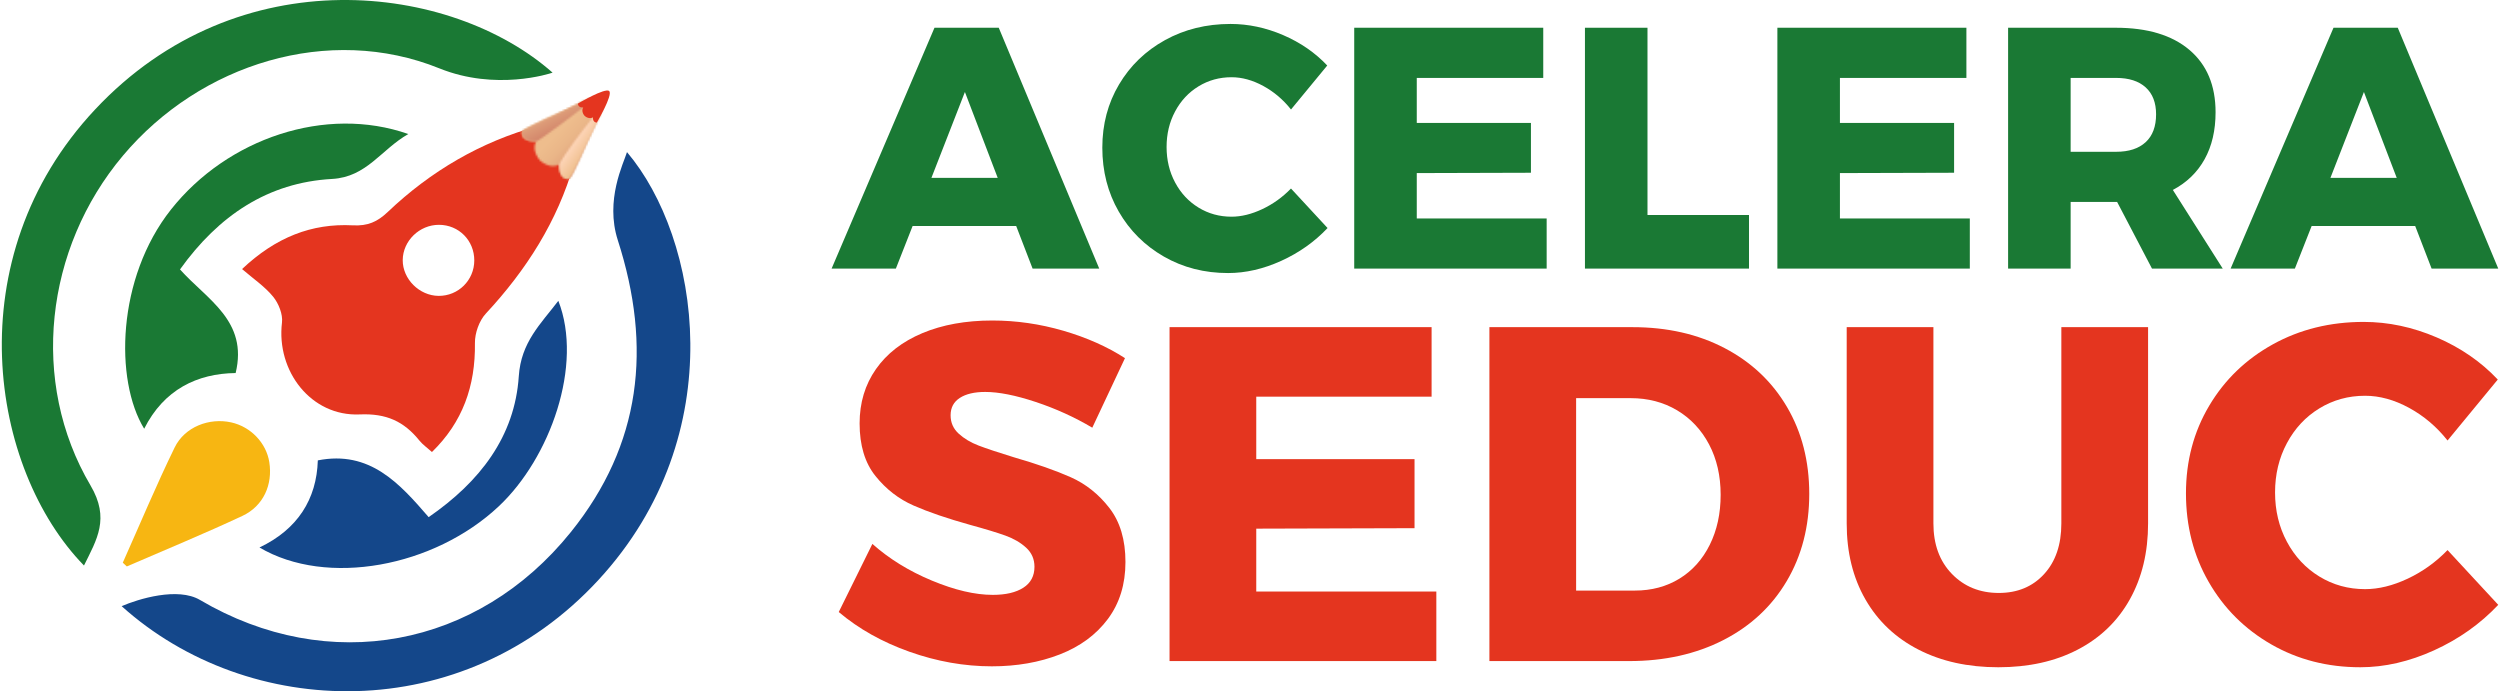 <svg width="1302" height="360" viewBox="0 0 1302 360" fill="none" xmlns="http://www.w3.org/2000/svg">
<path d="M537.775 139.888L529.228 117.7H475.286L466.565 139.884H433.1L486.681 14.446H520.146L572.482 139.884H537.775V139.888ZM485.079 92.645H519.612L502.526 47.91L485.079 92.645Z" fill="#1A7934"/>
<path d="M657.931 44.781C652.347 41.744 646.834 40.221 641.374 40.221C635.083 40.221 629.358 41.802 624.197 44.96C619.031 48.118 614.966 52.474 612.007 58.02C609.031 63.562 607.557 69.74 607.557 76.539C607.557 83.333 609.035 89.512 612.007 95.058C614.966 100.6 619.031 104.956 624.197 108.118C629.362 111.276 635.087 112.857 641.374 112.857C646.474 112.857 651.813 111.542 657.393 108.917C662.968 106.292 667.96 102.713 672.347 98.183L691.396 118.757C684.636 125.917 676.59 131.613 667.273 135.849C657.96 140.076 648.729 142.202 639.598 142.202C627.255 142.202 616.1 139.339 606.129 133.614C596.166 127.889 588.327 120.076 582.631 110.169C576.936 100.271 574.088 89.175 574.088 76.893C574.088 64.723 576.994 53.751 582.813 43.965C588.621 34.18 596.605 26.491 606.754 20.878C616.899 15.274 628.265 12.474 640.848 12.474C650.099 12.474 659.239 14.408 668.258 18.282C677.277 22.164 684.935 27.439 691.226 34.121L672.352 57.026C668.316 51.912 663.51 47.827 657.931 44.781Z" fill="#1A7934"/>
<path d="M705.279 14.45H803.724V40.575H737.854V64.02H797.313V89.969L737.854 90.144V113.764H805.5V139.889H705.279V14.45Z" fill="#1A7934"/>
<path d="M825.437 14.45H858.012V111.975H910.881V139.884H825.441V14.45H825.437Z" fill="#1A7934"/>
<path d="M925.659 14.45H1024.1V40.575H958.234V64.02H1017.69V89.969L958.234 90.144V113.764H1025.88V139.889H925.659V14.45Z" fill="#1A7934"/>
<path d="M1120.76 139.889L1102.6 105.176H1101.89H1078.39V139.889H1045.82V14.45H1101.89C1118.39 14.45 1131.18 18.299 1140.25 25.992C1149.33 33.689 1153.87 44.511 1153.87 58.469C1153.87 67.893 1151.97 76.04 1148.17 82.9C1144.37 89.757 1138.86 95.1 1131.62 98.919L1157.61 139.893H1120.76V139.889ZM1078.39 79.052H1102.07C1108.71 79.052 1113.84 77.384 1117.46 74.043C1121.08 70.702 1122.89 65.867 1122.89 59.547C1122.89 53.464 1121.08 48.783 1117.46 45.501C1113.84 42.222 1108.71 40.579 1102.07 40.579H1078.39V79.052Z" fill="#1A7934"/>
<path d="M1266.38 139.888L1257.83 117.7H1203.9L1195.17 139.884H1161.71L1215.29 14.446H1248.75L1301.09 139.884H1266.38V139.888ZM1213.68 92.645H1248.22L1231.13 47.91L1213.68 92.645Z" fill="#1A7934"/>
<path d="M539.377 209.334C528.925 205.864 520.163 204.125 513.089 204.125C507.497 204.125 503.097 205.157 499.885 207.225C496.677 209.292 495.071 212.313 495.071 216.282C495.071 220.085 496.47 223.264 499.268 225.831C502.062 228.394 505.523 230.462 509.633 232.034C513.743 233.603 519.836 235.633 527.895 238.109C539.898 241.579 549.816 245.053 557.634 248.535C565.445 252.005 572.159 257.339 577.747 264.529C583.343 271.727 586.137 281.117 586.137 292.692C586.137 304.267 583.09 314.144 577.006 322.336C570.913 330.516 562.564 336.682 551.951 340.818C541.343 344.953 529.538 347.021 516.541 347.021C502.228 347.021 487.952 344.496 473.717 339.453C459.487 334.41 447.19 327.508 436.821 318.742L454.342 283.264C463.063 291.036 473.386 297.406 485.319 302.37C497.244 307.333 507.812 309.809 517.029 309.809C523.776 309.809 529.083 308.569 532.949 306.085C536.81 303.609 538.752 299.969 538.752 295.172C538.752 291.202 537.307 287.899 534.43 285.253C531.55 282.598 527.932 280.493 523.573 278.924C519.207 277.356 513.081 275.492 505.183 273.337C493.337 270.029 483.548 266.688 475.816 263.293C468.08 259.91 461.457 254.78 455.948 247.915C450.435 241.05 447.682 231.914 447.682 220.505C447.682 209.758 450.522 200.33 456.196 192.226C461.871 184.121 469.934 177.88 480.381 173.494C490.829 169.117 502.96 166.921 516.781 166.921C529.285 166.921 541.624 168.706 553.802 172.255C565.983 175.812 576.675 180.563 585.888 186.521L568.864 222.74C559.654 217.268 549.824 212.804 539.377 209.334Z" fill="#E4351F"/>
<path d="M609.097 170.383H745.577V206.601H654.259V239.103H736.69V275.076L654.259 275.322V308.07H748.044V344.288H609.097V170.383Z" fill="#E4351F"/>
<path d="M898.207 181.308C912.111 188.581 922.926 198.791 930.658 211.939C938.39 225.095 942.26 240.181 942.26 257.215C942.26 274.252 938.349 289.385 930.542 302.607C922.723 315.842 911.701 326.098 897.47 333.375C883.24 340.648 866.903 344.288 848.479 344.288H775.68V170.383H850.205C868.306 170.383 884.304 174.031 898.207 181.308ZM874.643 301.367C881.386 297.231 886.655 291.361 890.438 283.755C894.221 276.15 896.113 267.471 896.113 257.71C896.113 247.783 894.093 239.024 890.07 231.411C886.034 223.805 880.483 217.893 873.414 213.674C866.332 209.459 858.269 207.354 849.229 207.354H820.842V307.571H851.451C860.16 307.571 867.892 305.503 874.643 301.367Z" fill="#E4351F"/>
<path d="M1016.55 298.892C1022.96 305.503 1031.11 308.81 1040.98 308.81C1050.69 308.81 1058.55 305.553 1064.55 299.008C1070.55 292.484 1073.55 283.68 1073.55 272.592V170.383H1118.72V272.588C1118.72 287.645 1115.55 300.83 1109.21 312.16C1102.88 323.493 1093.83 332.21 1082.07 338.322C1070.3 344.446 1056.53 347.508 1040.73 347.508C1024.94 347.508 1011.07 344.446 999.149 338.322C987.216 332.206 978.002 323.489 971.5 312.16C964.997 300.83 961.76 287.645 961.76 272.588V170.383H1006.92V272.588C1006.92 283.506 1010.13 292.28 1016.55 298.892Z" fill="#E4351F"/>
<path d="M1254.69 212.433C1246.95 208.218 1239.31 206.113 1231.74 206.113C1223.02 206.113 1215.08 208.306 1207.92 212.687C1200.76 217.064 1195.13 223.101 1191.02 230.794C1186.9 238.479 1184.85 247.041 1184.85 256.469C1184.85 265.889 1186.9 274.451 1191.02 282.144C1195.13 289.829 1200.76 295.866 1207.92 300.251C1215.08 304.628 1223.02 306.825 1231.74 306.825C1238.81 306.825 1246.21 305.003 1253.95 301.362C1261.68 297.726 1268.59 292.762 1274.68 286.48L1301.09 315.005C1291.72 324.932 1280.56 332.829 1267.65 338.7C1254.73 344.562 1241.94 347.503 1229.28 347.503C1212.17 347.503 1196.7 343.534 1182.88 335.596C1169.06 327.657 1158.2 316.823 1150.3 303.093C1142.4 289.371 1138.45 273.985 1138.45 256.956C1138.45 240.085 1142.48 224.873 1150.55 211.31C1158.6 197.746 1169.67 187.087 1183.74 179.306C1197.81 171.534 1213.56 167.652 1231 167.652C1243.83 167.652 1256.5 170.336 1269 175.707C1281.51 181.091 1292.12 188.406 1300.84 197.667L1274.68 229.417C1269.09 222.323 1262.42 216.656 1254.69 212.433Z" fill="#E4351F"/>
<path d="M66.053 295.005C86.14 286.285 106.414 277.972 126.236 268.681C137.275 263.509 142.093 252.346 140.251 240.68C138.67 230.665 130.607 222.248 120.433 219.985C109.046 217.451 96.223 222.248 90.954 233.058C81.347 252.754 72.891 273.016 63.95 293.041C64.65 293.699 65.353 294.352 66.053 295.005Z" fill="#F7B612"/>
<path d="M297.088 67.411C300.329 71.272 300.478 79.776 298.889 85.389C290.337 115.216 274.103 140.642 253.043 163.292C249.562 167.033 247.282 173.486 247.344 178.645C247.646 201.146 240.895 219.906 224.959 235.408C222.496 233.178 220.158 231.576 218.448 229.467C210.377 219.452 201.225 215.229 187.334 215.833C162.04 216.948 143.799 193.303 146.858 167.965C147.367 163.683 145.119 158.042 142.267 154.542C137.946 149.234 132.006 145.252 126.067 140.126C143.65 123.538 162.371 116.24 183.708 117.355C191.569 117.779 196.548 115.516 201.95 110.386C224.334 89.092 250.407 73.831 280.171 65.659C285.507 64.186 294.385 64.216 297.088 67.411ZM247.008 135.666C247.037 125.26 238.966 117.089 228.614 117.089C218.44 117.055 209.802 125.472 209.74 135.454C209.678 145.318 218.382 154.002 228.403 154.093C238.668 154.185 246.979 145.951 247.008 135.666Z" fill="#E4351F"/>
<path d="M172.951 93.194C191.068 92.187 198.506 77.829 212.653 69.807C169.701 54.713 118.438 72.021 89.062 109.113C60.821 144.773 59.617 197.971 75.085 223.289C85.387 202.839 102.747 194.518 122.722 194.281C129.324 167.045 107.784 156.053 93.744 140.317C113.881 112.225 139.548 95.046 172.951 93.194Z" fill="#1A7934"/>
<path d="M326.533 79.215C324.762 85.09 315.014 104.175 321.753 125.09C339.713 180.855 333.963 231.523 297.311 277.086C248.838 337.356 171.216 351.964 104.137 312.447C92.56 305.628 72.088 311.91 63.354 315.688C129.299 375.018 240.808 378.909 311.703 302.004C381.762 226.002 364.241 123.663 326.533 79.215Z" fill="#14478A"/>
<path d="M64.012 81.079C104.357 33.111 171.365 12.387 228.796 35.591C258.188 47.465 286.206 38.416 287.779 37.829C235.253 -8.603 124.477 -22.97 49.513 57.03C-23.179 134.605 -5.082 244.395 43.735 294.527C50.461 280.888 57.319 270.079 47.141 252.821C15.336 198.874 23.436 129.325 64.012 81.079Z" fill="#1A7934"/>
<path d="M259.81 263.634C286.525 238.5 303.863 190.037 290.784 156.669C281.553 168.772 271.355 178.212 270.183 195.974C268.114 227.308 249.98 250.89 223.241 269.326C208.079 251.76 192.599 234.414 165.521 239.765C164.916 260.01 154.974 275.696 135.131 285.128C170.198 305.827 226.143 295.313 259.81 263.634Z" fill="#14478A"/>
<mask id="mask0_336_247" style="mask-type:luminance" maskUnits="userSpaceOnUse" x="271" y="47" width="47" height="47">
<path d="M300.963 53.972C288.719 60.13 274.066 66.1 271.84 68.338C271.032 74.301 279.356 73.589 279.356 73.589C276.389 78.22 281.306 83.624 281.306 83.624C281.306 83.624 286.687 88.572 291.289 85.584C291.289 85.584 290.578 93.951 296.513 93.14C298.74 90.901 304.68 76.173 310.806 63.866C314.953 55.536 313.032 55.936 317.279 47.465C308.848 51.733 309.245 49.803 300.963 53.972Z" fill="white"/>
</mask>
<g mask="url(#mask0_336_247)">
<path d="M294.153 24.224L340.396 70.706L294.153 117.193L247.911 70.706L294.153 24.224Z" fill="url(#paint0_linear_336_247)"/>
</g>
<mask id="mask1_336_247" style="mask-type:luminance" maskUnits="userSpaceOnUse" x="271" y="47" width="47" height="27">
<path d="M300.963 53.972C288.719 60.13 274.066 66.101 271.84 68.339C271.032 74.301 279.356 73.59 279.356 73.59C280.648 73.594 303.728 55.941 303.728 55.941C303.728 55.941 313.032 55.941 317.279 47.469C308.848 51.734 309.245 49.804 300.963 53.972Z" fill="white"/>
</mask>
<g mask="url(#mask1_336_247)">
<path d="M307.681 28.613L328.103 68.73L280.627 93.149L260.205 53.032L307.681 28.613Z" fill="url(#paint1_linear_336_247)"/>
</g>
<mask id="mask2_336_247" style="mask-type:luminance" maskUnits="userSpaceOnUse" x="291" y="47" width="27" height="47">
<path d="M308.847 61.087C293.379 80.292 291.289 85.584 291.289 85.584C291.289 85.584 290.577 93.951 296.513 93.14C298.74 90.901 304.679 76.173 310.805 63.866C314.953 55.536 313.032 55.936 317.279 47.465C308.847 51.733 314.514 53.718 308.847 61.087Z" fill="white"/>
</mask>
<g mask="url(#mask2_336_247)">
<path d="M308.408 106.587L268.801 78.516L299.443 34.825L339.054 62.901L308.408 106.587Z" fill="url(#paint2_linear_336_247)"/>
</g>
<path d="M317.274 47.465C315.25 45.43 300.962 53.972 300.962 53.972C301.165 56.343 303.727 55.936 303.727 55.936C302.713 57.629 303.748 59.614 304.468 60.342C305.188 61.066 307.162 62.106 308.851 61.087C308.851 61.087 308.446 63.662 310.805 63.866C310.805 63.862 319.298 49.499 317.274 47.465Z" fill="#E4351F"/>
<defs>
<linearGradient id="paint0_linear_336_247" x1="281.81" y1="58.311" x2="306.61" y2="82.983" gradientUnits="userSpaceOnUse">
<stop stop-color="#EFBF8E"/>
<stop offset="0.391" stop-color="#EEBD8D"/>
<stop offset="0.591" stop-color="#EAB688"/>
<stop offset="0.747" stop-color="#E4AA81"/>
<stop offset="0.88" stop-color="#DB9976"/>
<stop offset="0.998" stop-color="#D18269"/>
<stop offset="1" stop-color="#D18269"/>
</linearGradient>
<linearGradient id="paint1_linear_336_247" x1="289.379" y1="51.485" x2="297.743" y2="67.744" gradientUnits="userSpaceOnUse">
<stop stop-color="#EFBF8E"/>
<stop offset="0.102" stop-color="#EAB688"/>
<stop offset="0.47" stop-color="#DC9A77"/>
<stop offset="0.783" stop-color="#D4886C"/>
<stop offset="1" stop-color="#D18269"/>
</linearGradient>
<linearGradient id="paint2_linear_336_247" x1="309.071" y1="74.358" x2="302.861" y2="70.002" gradientUnits="userSpaceOnUse">
<stop stop-color="#EFBF8E"/>
<stop offset="1" stop-color="#FCD3B4"/>
</linearGradient>
</defs>
</svg>
